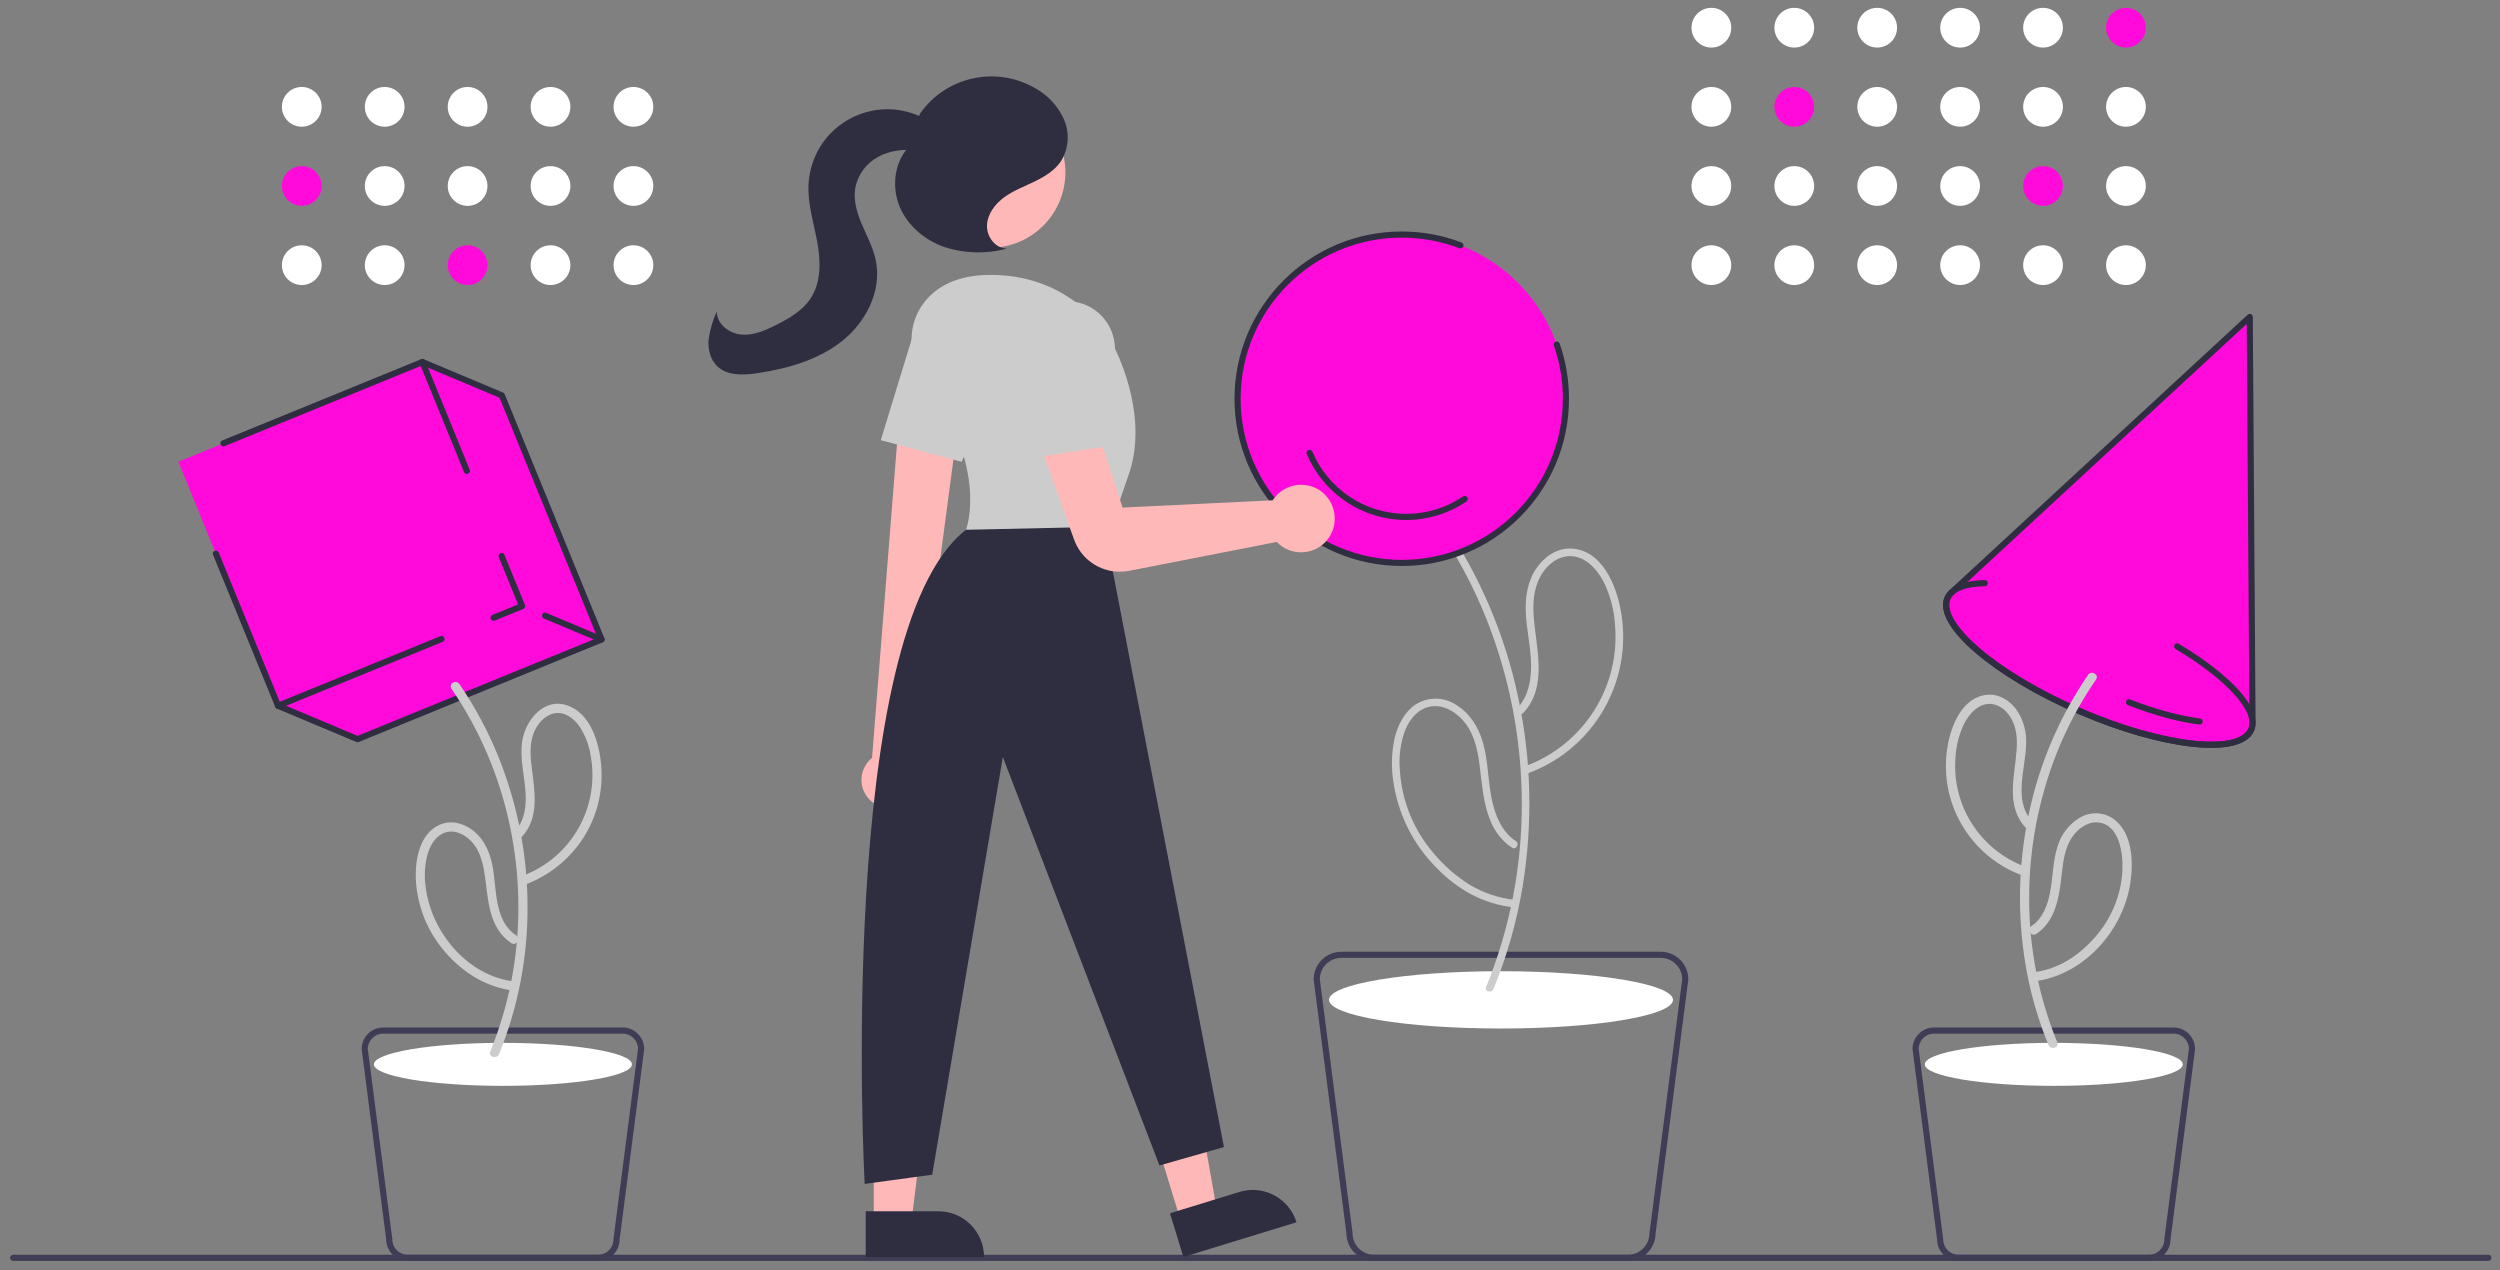 <?xml version="1.0" encoding="UTF-8"?>
<svg id="Layer_1" xmlns="http://www.w3.org/2000/svg" version="1.1" viewBox="0 0 814.06 413.57">
  <rect x="0" y="0" width="814.06" height="413.57" fill="#808080" stroke="none"/>
  <!-- Generator: Adobe Illustrator 29.0.1, SVG Export Plug-In . SVG Version: 2.1.0 Build 192)  -->
  <defs>
    <style>
      .st0 {
        fill: #2f2e41;
      }

      .st1 {
        fill: #3f3d56;
      }

      .st2 {
        fill: #ff0ada;
      }

      .st3 {
        fill: #ccc;
      }

      .st4 {
        fill: #ffb8b8;
      }

      .st5 {
        fill: none;
        stroke: #2f2e41;
        stroke-linecap: round;
        stroke-linejoin: round;
        stroke-width: 2px;
      }

      .st6 {
        fill: #fff;
      }
    </style>
  </defs>
  <ellipse class="st2" cx="683.58" cy="216.19" rx="16.64" ry="53.89" transform="translate(213.31 757.36) rotate(-66.56)"/>
  <polygon class="st2" points="733.47 235.65 732.57 103.21 635.29 193.08 733.47 235.65"/>
  <path class="st5" d="M733.46,235.64h.01l-.9-132.43-97.28,89.87h.01c-.49.5-.89,1.06-1.16,1.68-3.66,8.43,15.52,24.87,42.82,36.71s52.41,14.6,56.06,6.17c.27-.62.4-1.29.43-1.99h0Z"/>
  <path class="st5" d="M708.93,210.47c16.74,10.01,26.84,20.84,24.1,27.16-3.66,8.43-28.76,5.67-56.06-6.17-27.31-11.84-46.48-28.27-42.82-36.7,1.37-3.16,5.76-4.75,12.15-4.88"/>
  <path class="st5" d="M716.26,234.94c-6.51-.81-14.53-2.94-23.01-6.27"/>
  <polygon class="st2" points="137.54 117.88 58.07 150.35 90.54 229.82 116.42 240.69 195.89 208.22 163.42 128.75 137.54 117.88"/>
  <g>
    <polyline class="st5" points="143.76 208.08 90.54 229.82 70.29 180.27"/>
    <polyline class="st5" points="163.35 181.06 170.01 197.36 160.73 201.15"/>
    <polyline class="st5" points="72.76 144.35 137.54 117.88 152.02 153.33"/>
    <polyline class="st5" points="137.54 117.88 163.42 128.75 195.89 208.22 116.42 240.69 90.54 229.82"/>
  </g>
  <line class="st5" x1="195.89" y1="208.22" x2="177.47" y2="200.49"/>
  <path class="st1" d="M438.43,401.65l-10.66-82.61v-.13c0-4.97,4.02-8.99,8.99-9h104c4.97,0,8.99,4.03,9,9l-7.75,60.13-2.91,22.61c-.04,4.94-4.06,8.93-9,8.93h-82.67c-4.94,0-8.96-3.99-9-8.93h0ZM540.76,311.91h-104c-3.84,0-6.96,3.1-7,6.94l7.74,59.93,2.92,22.67v.13c.01,3.86,3.14,7,7.01,7h82.67c3.86,0,7-3.14,7-7l10.67-82.73c-.04-3.84-3.16-6.93-7-6.94h-.01Z"/>
  <ellipse class="st6" cx="488.76" cy="325.58" rx="56" ry="9.33"/>
  <path class="st3" d="M483.92,321.38c7.74-18.98,11.68-39.29,11.61-59.78-.02-20.5-3.9-40.82-11.44-59.88-4.24-10.69-9.68-20.86-16.21-30.33-.91-1.32,1.25-2.57,2.15-1.26,11.76,17.19,20.02,36.52,24.31,56.9,4.33,20.27,4.83,41.17,1.46,61.61-1.89,11.45-5.07,22.65-9.48,33.39-.6,1.46-3.01.82-2.4-.66h0Z"/>
  <path class="st3" d="M494.26,230.38c3.4-3.68,4.32-8.81,4.3-13.66-.03-5.77-1.45-11.41-1.72-17.16-.24-5.14.54-10.35,3.54-14.65,2.59-3.7,6.67-6.55,11.35-6.29,9.99.56,14.64,12.05,16.08,20.43,4.02,22.5-8.61,44.65-30.01,52.66-1.5.57-2.15-1.84-.66-2.4,18.82-7.17,30.56-25.99,28.73-46.04-.31-4.81-1.57-9.51-3.7-13.83-1.92-3.62-4.9-7.22-9.08-8.15-4.12-.91-7.99,1.37-10.37,4.63-3.01,4.1-3.63,9.06-3.35,14.03.59,10.61,4.89,23.29-3.33,32.19-1.09,1.18-2.85-.58-1.76-1.76h-.02Z"/>
  <path class="st3" d="M492.32,276c-8.45-5.51-9.29-16.29-10.35-25.37-.6-5.14-1.48-10.6-4.63-14.87-2.59-3.51-6.99-6.52-11.55-5.7-4.02.72-6.73,4.04-8.21,7.64-1.55,4.18-2.15,8.65-1.75,13.09.62,10.11,4.58,19.73,11.25,27.36,3.27,3.88,7.13,7.22,11.43,9.91,4.41,2.65,9.34,4.33,14.45,4.92,1.57.19,1.59,2.68,0,2.49-4.85-.54-9.56-1.97-13.88-4.23-4.22-2.3-8.05-5.25-11.36-8.72-7.57-7.57-12.48-17.39-14.01-27.98-.76-4.83-.59-9.75.5-14.51,1.06-4.15,3.19-8.31,6.86-10.71,4.02-2.48,9.11-2.41,13.06.18,4.47,2.72,7.29,7.25,8.72,12.2,1.75,6.07,1.63,12.46,2.92,18.62,1.09,5.17,3.21,10.55,7.81,13.55,1.34.87.09,3.03-1.26,2.15h0v-.02Z"/>
  <path class="st1" d="M699.76,410.58h-62c-3.84,0-6.96-3.09-7-6.93l-8-62.07c0-3.86,3.14-7,7-7h78c3.86,0,7,3.14,7,7v.13l-8,61.94c-.04,3.84-3.16,6.93-7,6.93ZM624.76,341.52l8,62.06c0,2.76,2.24,5,5,5h62c2.76,0,5-2.24,5-5v-.13l8-61.93c-.04-2.74-2.26-4.94-5-4.94h-78c-2.74,0-4.96,2.2-5,4.94h0Z"/>
  <ellipse class="st6" cx="668.76" cy="346.58" rx="42" ry="7"/>
  <path class="st3" d="M669.9,339.41c-6.1-14.95-9.21-30.95-9.16-47.09.01-16.15,3.07-32.15,9.01-47.17,3.35-8.42,7.63-16.43,12.77-23.88,1.1-1.59-1.5-3.1-2.59-1.51-9.3,13.6-15.84,28.9-19.25,45.02-3.44,16.05-3.85,32.61-1.21,48.82,1.49,9.13,4.02,18.06,7.53,26.63.72,1.76,3.63.99,2.89-.8v-.02Z"/>
  <path class="st3" d="M661.6,267.26c-6.13-6.72-1.96-17.14-1.85-25.04.21-4.01-.93-7.97-3.24-11.25-2.16-2.86-5.44-4.99-9.14-4.76-8.1.51-11.94,9.61-13.13,16.48-3.27,18.07,6.87,35.89,24.08,42.3,1.8.69,2.58-2.21.8-2.89-14.62-5.59-23.74-20.21-22.34-35.8.23-3.79,1.23-7.5,2.93-10.89,1.48-2.75,3.79-5.54,7.04-6.12,3.22-.57,6.1,1.47,7.78,4.06,2.14,3.3,2.41,7.16,2.12,11-.63,8.37-3.56,18.04,2.83,25.04,1.3,1.43,3.42-.7,2.12-2.12h0Z"/>
  <path class="st3" d="M663.03,304.12c6.42-4.24,7.51-12.17,8.29-19.21.46-4.11.95-8.54,3.26-12.09,1.83-2.82,5.09-5.36,8.63-5.01,7.07.7,8.18,10.34,7.89,15.79-.45,7.89-3.52,15.4-8.71,21.36-5.3,6.08-11.97,10.63-20.13,11.61-1.89.23-1.92,3.23,0,3,16.29-1.96,29.25-16.57,31.49-32.5.98-6.95.54-16.3-5.91-20.68-3.15-2.02-7.17-2.11-10.42-.25-3.57,2.07-6.21,5.42-7.39,9.37-1.62,4.88-1.51,10.07-2.48,15.08-.8,4.13-2.38,8.51-6.04,10.93-1.6,1.06-.1,3.66,1.51,2.59h0Z"/>
  <path class="st1" d="M811.28,409.58c0,.55-.45,1-1,1H4.28c-.55,0-1-.45-1-1s.45-1,1-1h806c.55,0,1,.45,1,1Z"/>
  <path class="st1" d="M194.76,410.58h-62c-3.84,0-6.96-3.09-7-6.93l-8-62.07c0-3.86,3.14-7,7-7h78c3.86,0,7,3.14,7,7v.13l-8,61.94c-.04,3.84-3.16,6.93-7,6.93ZM119.76,341.52l8,62.06c0,2.76,2.24,5,5,5h62c2.76,0,5-2.24,5-5v-.13l8-61.93c-.04-2.74-2.26-4.94-5-4.94h-78c-2.74,0-4.96,2.2-5,4.94h0Z"/>
  <ellipse class="st6" cx="163.76" cy="346.58" rx="42" ry="7"/>
  <path class="st3" d="M162.52,343.21c6.2-15.27,9.35-31.61,9.26-48.09-.03-16.42-3.14-32.69-9.19-47.96-3.41-8.6-7.77-16.79-13-24.42-1.09-1.58-3.69-.08-2.59,1.51,9.12,13.33,15.54,28.31,18.91,44.1,3.41,15.79,3.81,32.08,1.15,48.01-1.5,8.93-4,17.66-7.43,26.04-.73,1.78,2.17,2.56,2.89.8h0Z"/>
  <path class="st3" d="M170.05,272.38c5.42-5.94,4.17-14.22,3.22-21.5-.53-4.01-1-8.35.52-12.21,1.14-2.91,3.52-5.79,6.73-6.39,3.24-.6,6.12,1.47,7.96,3.96,2.05,3,3.38,6.43,3.89,10.03,2.95,16.53-6.26,32.82-21.94,38.82-1.78.68-1.01,3.59.8,2.89,7.46-2.85,13.86-7.93,18.33-14.54,4.81-7.24,6.99-15.92,6.17-24.57-.68-7.15-3.4-16.54-11-19.17-7.79-2.69-13.87,5.13-14.75,12.04-.68,5.37.75,10.64,1.12,15.98.3,4.35-.09,9.18-3.16,12.55-1.3,1.42.82,3.55,2.12,2.12h0Z"/>
  <path class="st3" d="M168.01,304.53c-7.25-4.79-6.19-15.36-7.68-22.79-.83-4.11-2.52-8.11-5.78-10.88-2.89-2.45-6.8-3.87-10.53-2.61-7.4,2.5-8.98,11.79-8.59,18.55.53,8.61,3.9,16.79,9.58,23.27,5.87,6.74,13.28,11.41,22.25,12.49,1.91.23,1.9-2.77,0-3-14.87-1.79-26.56-15.72-28.57-30.1-.58-3.57-.46-7.23.38-10.75.77-2.88,2.27-5.93,5.07-7.29,3.22-1.57,6.76-.04,9.12,2.32,2.88,2.88,3.92,6.84,4.52,10.76,1.22,8.02,1.13,17.59,8.72,22.6,1.62,1.07,3.12-1.53,1.51-2.59h0v.02Z"/>
  <polygon class="st4" points="384.52 397.65 396.24 394.05 387.94 347.13 370.65 352.44 384.52 397.65"/>
  <path class="st0" d="M422.18,398l-36.84,11.3h0l-4.37-14.23h0l22.6-6.94c7.86-2.41,16.19,2,18.6,9.86h0Z"/>
  <polygon class="st4" points="284.52 397.92 296.78 397.92 302.61 350.63 284.52 350.63 284.52 397.92"/>
  <path class="st0" d="M320.43,409.3h-38.53v-14.89h23.64c8.22,0,14.89,6.66,14.89,14.89h0Z"/>
  <path class="st4" d="M283.64,260.84c-3.81-3.34-4.19-9.12-.85-12.93.36-.41.75-.78,1.17-1.12l9.51-119.69,19.33,4.83-15.48,116.76c2.91,4.17,1.88,9.92-2.3,12.82-3.49,2.43-8.2,2.16-11.38-.67h0Z"/>
  <circle class="st4" cx="322.35" cy="56.12" r="24.56"/>
  <circle class="st2" cx="456.44" cy="129.84" r="53.46"/>
  <path class="st5" d="M506.92,112.19c1.93,5.53,2.98,11.46,2.98,17.65,0,29.53-23.94,53.46-53.46,53.46s-53.46-23.94-53.46-53.46,23.94-53.46,53.46-53.46c6.73,0,13.17,1.24,19.1,3.51"/>
  <path class="st5" d="M476.95,162.49c-5.45,3.68-12.01,5.83-19.07,5.83-14.13,0-26.26-8.59-31.44-20.84"/>
  <path class="st3" d="M301,123.42c-5.54-7.61-5.71-18.09.26-25.36,3.9-4.75,10.41-8.55,21.29-8.55,29,0,40,23,40,23,0,0,12,22,5,42s-7,22-7,22l-46-4s7.76-19.83-13.55-49.09h0Z"/>
  <path class="st3" d="M286.81,143.33l9.91-32.42c2.5-8.19,11.17-12.8,19.36-10.29.89.27,1.75.62,2.57,1.05h0c7.26,3.76,10.36,12.51,7.09,20.01l-12.6,28.69-26.33-7.04h0Z"/>
  <path class="st0" d="M359.55,171.51l39,202-21,6-51-133-23,136-22,3s-9.65-179.95,33-213l45-1h0Z"/>
  <path class="st4" d="M364.64,186.17c-6.71,0-12.69-4.22-14.92-10.55l-11.26-31.33,17.48-8.31,9.6,29.3,48.89-2.37c.26-.42.55-.81.87-1.19h0c3.94-4.62,10.88-5.18,15.51-1.24.08.07.16.14.23.2,4.27,3.94,4.79,10.5,1.2,15.06-3.81,4.73-10.73,5.49-15.47,1.68-.08-.07-.16-.13-.24-.2-.27-.23-.53-.48-.78-.75l-47.99,9.39c-1.03.2-2.07.3-3.12.3h0Z"/>
  <path class="st3" d="M332.15,115.41c-1-8.5,5.08-16.21,13.58-17.21.92-.11,1.85-.13,2.78-.08h0c8.16.52,14.52,7.29,14.53,15.47v31.33l-26.94,4.14-3.96-33.67v.02Z"/>
  <path class="st0" d="M327.75,80.9c-3.69-.02-6.53-3.9-6.36-7.58s2.64-6.92,5.62-9.09,6.47-3.49,9.8-5.09,6.62-3.59,8.67-6.65c2.52-4.07,2.9-9.1,1.02-13.5-1.91-4.34-5.19-7.93-9.33-10.22-12.77-7.47-29.14-3.88-37.61,8.25l-4.21,11.46c-4.29,5.16-4.97,12.81-2.33,18.98s8.25,10.81,14.58,13.01c6.43,2.06,13.3,2.27,19.84.59"/>
  <path class="st0" d="M305.31,42.74c-1.81-2.9-4.94-4.74-8.19-5.83-13.48-4.5-28.05,2.78-32.55,16.25-.73,2.18-1.16,4.45-1.29,6.75-.34,6.31,1.63,12.49,2.8,18.71s1.39,13.08-2.03,18.4c-2.61,4.05-6.96,6.6-11.26,8.77-3.58,1.81-7.46,3.52-11.45,3.15s-8.02-3.53-7.91-7.54c-1.34,2.88-2.24,5.94-2.68,9.08-.28,3.16.5,6.56,2.78,8.76,3.31,3.2,8.56,2.96,13.12,2.27,9.86-1.49,19.84-4.3,27.63-10.52s12.95-16.47,10.9-26.23c-.86-4.08-2.87-7.8-4.5-11.63s-2.9-8.03-2.15-12.12c.9-4.27,3.64-7.93,7.49-9.98,3.85-2,8.25-2.67,12.52-1.9,2.8.46,6.29,1.17,7.95-1.13.9-1.49.86-3.36-.09-4.81-.96-1.41-2.18-2.61-3.59-3.56"/>
  <g>
    <circle class="st6" cx="557.26" cy="9.02" r="6.47"/>
    <circle class="st6" cx="557.26" cy="34.79" r="6.47"/>
    <circle class="st6" cx="557.26" cy="60.56" r="6.47"/>
    <circle class="st6" cx="557.26" cy="86.34" r="6.47"/>
    <circle class="st6" cx="584.26" cy="9.02" r="6.47"/>
    <circle class="st2" cx="584.26" cy="34.79" r="6.47"/>
    <circle class="st6" cx="584.26" cy="60.56" r="6.47"/>
    <circle class="st6" cx="584.26" cy="86.34" r="6.47"/>
    <circle class="st6" cx="611.26" cy="9.02" r="6.47"/>
    <circle class="st6" cx="611.26" cy="34.79" r="6.47"/>
    <circle class="st6" cx="611.26" cy="60.56" r="6.47"/>
    <circle class="st6" cx="611.26" cy="86.34" r="6.47"/>
    <circle class="st6" cx="638.26" cy="9.02" r="6.47"/>
    <circle class="st6" cx="638.26" cy="34.79" r="6.47"/>
    <circle class="st6" cx="638.26" cy="60.56" r="6.47"/>
    <circle class="st6" cx="638.26" cy="86.34" r="6.47"/>
    <circle class="st6" cx="665.26" cy="9.02" r="6.47"/>
    <circle class="st6" cx="665.26" cy="34.79" r="6.47"/>
    <circle class="st2" cx="665.26" cy="60.56" r="6.47"/>
    <circle class="st6" cx="665.26" cy="86.34" r="6.47"/>
    <circle class="st2" cx="692.26" cy="9.02" r="6.47"/>
    <circle class="st6" cx="692.26" cy="34.79" r="6.47"/>
    <circle class="st6" cx="692.26" cy="60.56" r="6.47"/>
    <circle class="st6" cx="692.26" cy="86.34" r="6.47"/>
    <circle class="st6" cx="98.26" cy="34.79" r="6.47"/>
    <circle class="st2" cx="98.26" cy="60.56" r="6.47"/>
    <circle class="st6" cx="98.26" cy="86.34" r="6.47"/>
    <circle class="st6" cx="125.26" cy="34.79" r="6.47"/>
    <circle class="st6" cx="125.26" cy="60.56" r="6.47"/>
    <circle class="st6" cx="125.26" cy="86.34" r="6.47"/>
    <circle class="st6" cx="152.26" cy="34.79" r="6.47"/>
    <circle class="st6" cx="152.26" cy="60.56" r="6.47"/>
    <circle class="st2" cx="152.26" cy="86.34" r="6.47"/>
    <circle class="st6" cx="179.26" cy="34.79" r="6.47"/>
    <circle class="st6" cx="179.26" cy="60.56" r="6.47"/>
    <circle class="st6" cx="179.26" cy="86.34" r="6.47"/>
    <circle class="st6" cx="206.26" cy="34.79" r="6.47"/>
    <circle class="st6" cx="206.26" cy="60.56" r="6.47"/>
    <circle class="st6" cx="206.26" cy="86.34" r="6.47"/>
  </g>
</svg>
